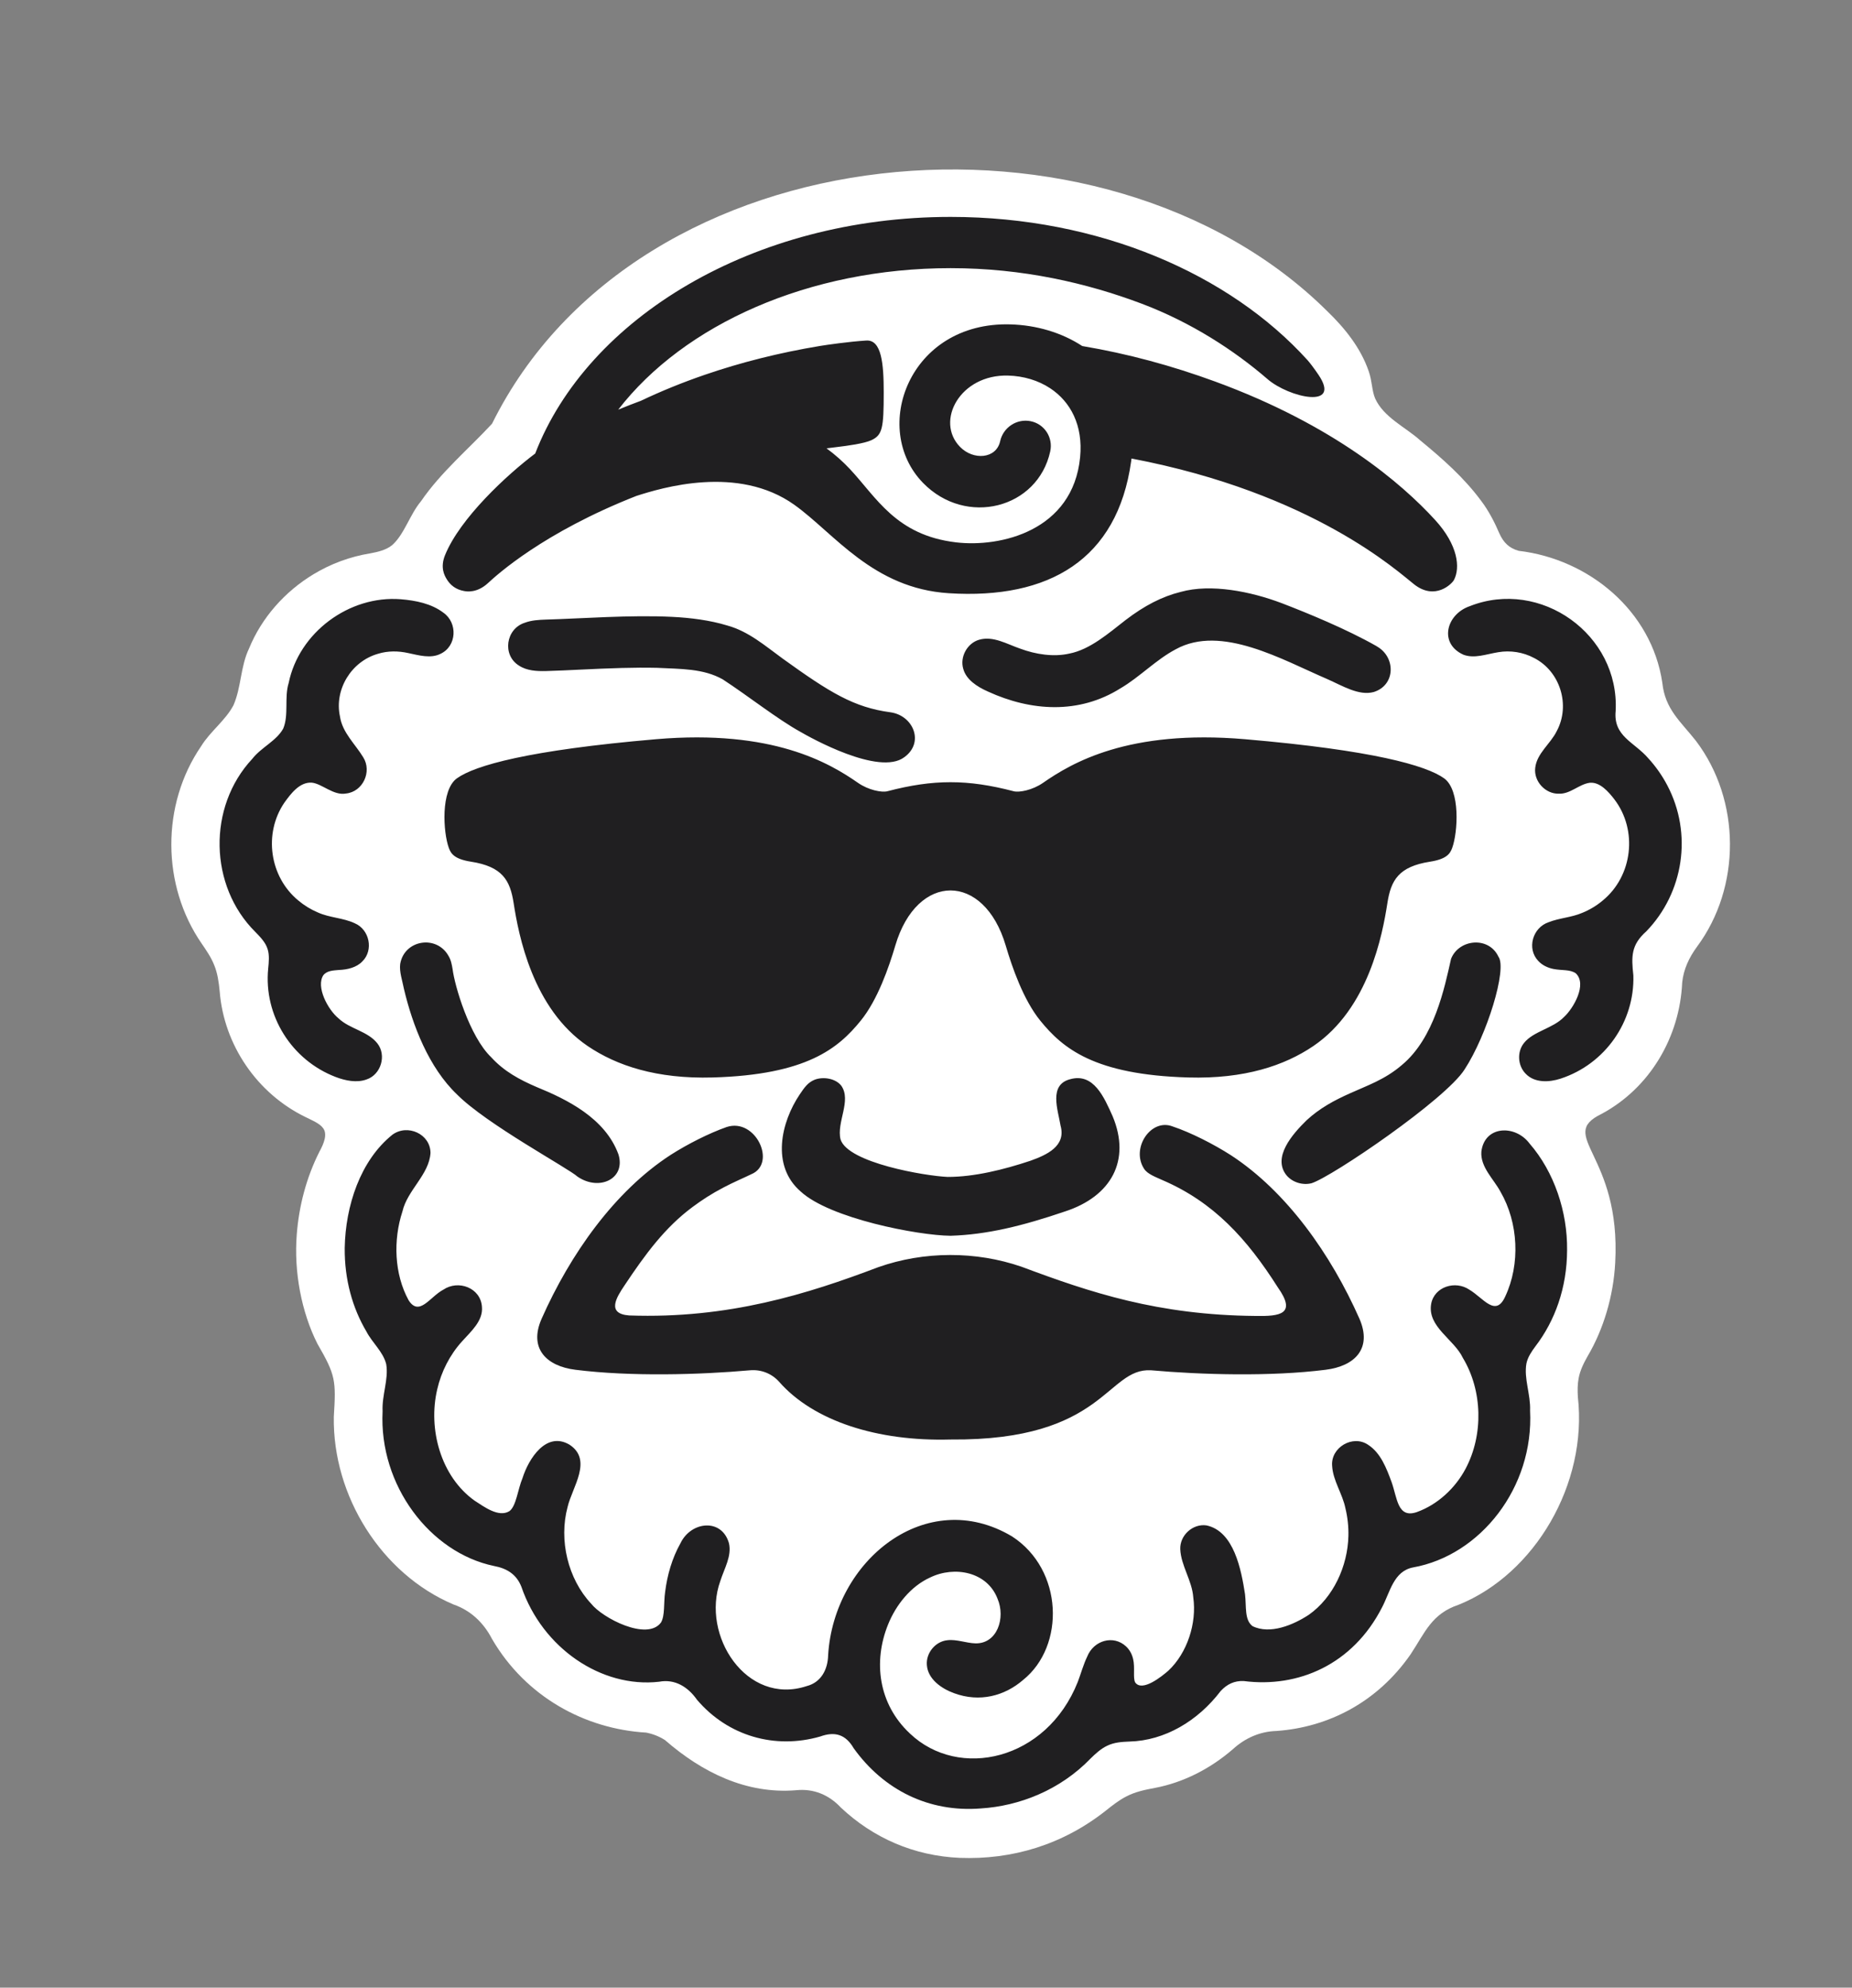 <svg style="fill-rule:evenodd;clip-rule:evenodd;stroke-linejoin:round;stroke-miterlimit:2;" xml:space="preserve" xmlns:xlink="http://www.w3.org/1999/xlink" xmlns="http://www.w3.org/2000/svg" version="1.1" viewBox="0 0 1493 1602" height="100%" width="100%">
    <rect x="0" y="0" width="1493" height="1602" fill="#808080" stroke="none"/>
    <g transform="matrix(1,0,0,1,-76023,-168641)">
        <g transform="matrix(0.201,0,0,0.201,64888.9,160092)" id="signet_white">
            <rect style="fill:none;" height="7974.86" width="7435.02" y="42604.6" x="55488.8"></rect>
            <g transform="matrix(10.522,0,0,10.522,56080.7,43211.9)">
                <g transform="matrix(1,0,0,1,23.717,409.697)">
                    <path style="fill:white;" d="M0,-205.595C2.96,-212.411 2.642,-220.355 5.893,-227.116C10.713,-238.909 19.552,-248.838 30.421,-255.41C37.031,-259.429 44.44,-262.153 52.078,-263.397C55.001,-263.94 58.14,-264.659 60.449,-266.532C65.068,-270.601 67.195,-278.203 71.462,-283.284C79.121,-294.45 89.738,-303.295 98.526,-312.808C154.301,-425.372 331.762,-440.109 416.891,-355.69C423.603,-349.223 429.696,-341.646 432.738,-332.671C434.053,-328.791 433.865,-325.46 435.151,-322.423C438.431,-315.189 446.65,-311.554 452.339,-306.451C460.883,-299.406 468.888,-292.414 475.585,-283.373C478.395,-279.678 480.734,-275.138 482.493,-271.009C484.049,-267.544 486.204,-265.379 489.858,-264.367C516.606,-261.214 540.532,-241.506 544.605,-214.118C545.663,-203.914 551.627,-199.329 557.466,-191.886C574.562,-169.287 574.728,-136.236 557.792,-113.436C554.806,-109.352 552.7,-104.903 552.183,-99.836C551.258,-79.126 539.931,-59.689 521.418,-49.767C504.196,-41.376 528.931,-34.492 526.651,6.955C525.98,19.732 522.129,32.403 516.182,42.479C514.638,45.181 513.22,48.038 512.696,51.061C512.287,53.243 512.268,55.544 512.41,58.005C516.209,91.26 495.958,125.55 467.006,137.261C456.663,140.707 454.189,147.814 448.674,156.148C435.96,174.466 417.297,183.96 397.564,185.376C391.285,185.549 385.582,188.066 380.96,192.286C372.297,199.782 362.097,204.991 351.296,207.059C347.522,207.771 343.741,208.522 340.313,210.325C337.612,211.689 335.024,213.707 332.59,215.655C316.11,228.724 296.805,234.514 276.727,233.734C259.38,232.963 243.838,226.186 231.496,214.575C226.974,209.701 221.055,207.267 214.466,207.955C195.491,209.522 178.585,201.166 164.44,188.84C162.201,187.424 159.828,186.5 157.289,185.999C133.927,184.626 111.365,172.368 98.508,150.298C95.325,144.119 90.377,139.43 83.819,137.165C56.438,125.578 37.723,95.891 38.216,65.602C39.088,51.767 38.898,49.794 31.99,37.862C25.857,25.76 22.965,10.293 24.094,-3.818C24.917,-14.711 27.795,-25.594 32.675,-35.27C34.441,-38.491 35.989,-42.224 33.971,-44.554C32.713,-46.21 29.681,-47.454 27.557,-48.517C9.034,-57.446 -3.697,-76.034 -5.288,-96.512C-5.619,-99.929 -6.087,-103.391 -7.396,-106.539C-8.546,-109.449 -10.407,-112.154 -12.203,-114.767C-27.4,-136.833 -27.674,-167.611 -12.306,-189.985C-8.896,-195.529 -3.097,-199.733 -0.08,-205.434L0,-205.595Z"></path>
                </g>
                <g transform="matrix(1.303,0,0,1.303,279.68,399.537)">
                    <path style="fill:rgb(32,31,33);" d="M13.209,64.826C-7.999,65.41 -26.78,59.471 -36.906,47.865C-39.064,45.504 -42.113,44.304 -45.34,44.577C-60.086,45.889 -80.409,46.453 -96.429,44.425C-104.853,43.39 -110.17,38.24 -106.326,29.513C-97.986,10.681 -85.006,-7.782 -68.527,-18.449C-63.667,-21.548 -57.41,-24.735 -52.208,-26.567C-43.698,-29.371 -37.439,-15.891 -44.982,-12.764C-46.868,-11.837 -50.244,-10.406 -53.137,-8.873C-56.577,-7.073 -59.276,-5.323 -62.186,-3.169C-70.22,2.798 -75.955,10.561 -82.081,19.77C-84.397,23.208 -87.461,28.038 -80.704,28.539C-51.681,29.574 -28.489,22.25 -7.807,14.41C5.541,9.712 20.681,9.671 34.066,14.29C54.276,21.846 73.928,28.427 102.503,28.683C109.719,28.819 114.608,28.177 109.031,20.3C100.013,6.115 90.313,-4.595 75.286,-11.047C73.232,-11.985 70.931,-12.8 69.927,-14.344C65.991,-20.393 71.943,-29.202 78.26,-26.747C83.579,-24.973 90.268,-21.563 95.295,-18.344C111.69,-7.664 124.618,10.743 132.93,29.513C136.688,38.187 131.642,43.349 123.032,44.425C107.013,46.454 86.686,45.887 71.943,44.576C58.887,43.838 58.474,65.215 13.397,64.825L13.209,64.826ZM13.233,5.23C3.792,5.135 -22.003,0.188 -30.538,-7.714C-39.274,-15.25 -36.272,-28.02 -30.814,-36.108C-29.437,-38.145 -28.453,-39.566 -26.511,-40.38C-24.075,-41.356 -20.404,-40.865 -18.669,-38.669C-15.58,-34.316 -20.113,-27.945 -18.871,-22.942C-16.691,-16.078 5.866,-12.267 12.424,-11.976C20.21,-11.953 28.939,-14.128 36.641,-16.693C41.458,-18.413 47.126,-20.975 45.499,-26.919C44.704,-31.672 41.985,-38.881 48.254,-40.542C55.182,-42.515 58.235,-35.245 60.722,-29.722C66.118,-16.787 60.316,-6.316 46.866,-1.904C34.169,2.421 23.87,4.897 13.371,5.23L13.233,5.23ZM200.257,-127.247C197.143,-126.815 194.583,-123.929 191.279,-124.061C187.335,-123.937 183.886,-127.672 184.34,-131.582C184.784,-135.852 188.835,-138.653 190.641,-142.371C194.696,-149.887 191.695,-159.837 183.99,-163.76C180.816,-165.459 177.049,-166.045 173.516,-165.438C170.03,-164.882 166.591,-163.502 163.361,-164.699C156.084,-167.965 158.28,-176.509 165.172,-178.898C185.921,-187.113 209.046,-170.583 207.872,-148.262C207.148,-140.8 213.319,-139.205 217.439,-134.396C219.583,-132.059 221.472,-129.371 222.96,-126.541C230.457,-112.345 227.755,-95.083 216.843,-83.804C212.366,-79.823 212.445,-76.464 213.053,-70.913C213.454,-57.401 204.808,-44.993 191.79,-40.728C188.414,-39.626 184.189,-39.425 181.58,-42.129C179.209,-44.489 178.955,-48.565 181.076,-51.168C183.835,-54.612 189.524,-55.393 192.756,-58.738C195.551,-61.298 199.608,-68.357 196.202,-71.533C194.523,-72.706 192.156,-72.315 189.713,-72.79C187.98,-73.128 186.387,-73.9 185.248,-75.136C181.798,-78.723 183.581,-84.907 188.257,-86.468C191.371,-87.711 194.933,-87.853 198.064,-89.195C200.235,-90.068 202.304,-91.311 204.1,-92.825C212.857,-100.012 214.392,-113.361 207.513,-122.386C205.798,-124.624 203.295,-127.482 200.408,-127.26L200.257,-127.247ZM-186.509,-78.691C-187.074,-80.549 -188.665,-82.203 -190.099,-83.659C-203.584,-97.051 -204.12,-120.169 -190.963,-134.255C-188.364,-137.599 -183.908,-139.479 -181.915,-143.096C-180.231,-147.078 -181.634,-152.204 -180.322,-156.411C-177.309,-171.219 -162.606,-182.111 -147.542,-180.933C-143.182,-180.578 -138.557,-179.67 -135.031,-176.979C-130.814,-174.006 -131.137,-167.207 -135.87,-164.984C-138.781,-163.501 -142.244,-164.546 -145.323,-165.188C-148.235,-165.839 -151.304,-165.872 -154.183,-164.98C-161.994,-162.757 -167.006,-154.543 -165.316,-146.665C-164.623,-141.909 -160.826,-138.573 -158.49,-134.679C-155.885,-130.492 -158.628,-124.614 -163.548,-124.114C-167.198,-123.422 -170.588,-127.027 -173.599,-127.295C-177.128,-127.497 -179.697,-124.057 -181.607,-121.393C-187.706,-112.382 -185.917,-99.763 -177.497,-92.825C-175.802,-91.397 -173.866,-90.209 -171.832,-89.348C-168.37,-87.762 -164.372,-87.768 -160.976,-86.16C-156.661,-84.326 -155.409,-78.289 -158.77,-75.006C-160.464,-73.213 -163.14,-72.6 -165.574,-72.508C-167.22,-72.356 -169.079,-72.343 -170.167,-70.98C-172.404,-67.647 -168.896,-60.933 -165.723,-58.345C-162.446,-55.228 -157.181,-54.625 -154.364,-51.024C-151.623,-47.547 -153.311,-41.881 -157.537,-40.482C-160.393,-39.433 -163.729,-40.124 -166.54,-41.194C-179.44,-46.112 -187.674,-59.171 -186.308,-72.931C-186.121,-74.783 -185.921,-76.838 -186.459,-78.532L-186.509,-78.691ZM-151.813,42.677C-152.712,39.146 -155.872,36.52 -157.571,33.246C-161.633,26.399 -164.003,18.055 -163.921,8.802C-163.702,-3.489 -159.378,-16.771 -149.975,-24.319C-145.567,-27.558 -138.853,-24.558 -138.828,-18.986C-139.23,-12.614 -145.605,-8.133 -147.044,-1.853C-149.772,6.484 -149.439,16.408 -145.237,24.083C-142.116,29.008 -138.945,23.017 -135.078,21.004C-130.662,18.016 -124.164,20.473 -123.78,25.988C-123.377,30.144 -127.054,33.267 -129.617,36.138C-133.176,40.068 -135.681,44.979 -136.864,50.169C-139.581,61.699 -135.871,75.657 -125.882,82.738C-123.131,84.502 -118.88,87.717 -115.731,85.768C-113.737,84.29 -113.273,79.328 -111.926,76.16C-110.13,70.434 -104.977,62.325 -98.171,66.332C-91.291,70.835 -97.372,78.743 -98.73,84.579C-101.321,94.226 -98.634,105.589 -91.826,112.843C-88.521,117.04 -75.477,123.823 -71.413,118.362C-70.198,116.344 -70.655,112.626 -70.192,109.439C-69.582,104.492 -68.148,99.515 -65.717,95.192C-62.653,88.736 -53.626,87.734 -51.519,95.148C-50.649,98.929 -52.872,102.503 -54.049,106.218C-59.773,122.118 -46.367,142.745 -28.789,136.945C-24.588,135.88 -22.594,132.106 -22.506,127.901C-20.816,100.163 6.228,78.258 31.287,93.16C46.348,102.908 46.865,125.224 34.556,135.125C29.173,139.792 21.859,141.811 14.284,139C10.657,137.677 6.66,134.907 6.377,130.77C6.094,127.279 8.841,123.898 12.342,123.532C14.98,123.177 17.95,124.386 20.567,124.441C26.956,124.617 29.469,117.007 27.046,111.374C24.027,103.511 14.482,101.7 7.34,105.177C1.649,107.747 -2.691,113.239 -4.979,118.945C-9.319,129.679 -7.894,142.117 1.437,150.829C15.706,164.396 41.335,158.792 50.515,135.746C51.437,133.327 52.189,130.568 53.279,128.328C55.161,123.574 60.949,121.88 64.649,125.341C65.692,126.31 66.39,127.611 66.718,129.038C67.317,131.536 66.615,134.557 67.317,135.863C69.361,138.765 75.12,134.097 77.027,132.433C82.522,127.287 85.386,118.578 84.309,110.979C83.971,106.109 80.716,101.716 80.507,96.923C80.329,92.872 84.163,89.366 88.173,89.941C96.262,91.664 98.356,103.015 99.45,110.063C99.886,113.776 99.239,117.548 101.637,119.4C106.755,121.936 113.588,119.057 118.093,116.099C125.304,111.039 129.487,101.828 129.691,93.042C129.76,90.322 129.463,87.588 128.826,84.961C127.977,80.693 125.16,76.851 124.931,72.508C124.496,67.145 130.966,63.334 135.428,66.35C139.146,68.729 140.834,73.238 142.329,77.283C143.996,81.931 144.042,88.009 149.728,86.043C155.794,83.862 160.959,79.066 163.986,73.349C169.243,63.411 168.938,50.504 163.171,40.944C160.594,35.481 152.705,31.845 153.912,25.108C154.869,20.088 161,18.238 165.078,21.003C169.147,23.412 172.772,29.221 175.577,22.985C180.006,13.551 179.441,1.444 174.188,-7.635C172.187,-11.373 168.273,-14.839 168.588,-19.342C169.48,-27.037 178.532,-27.341 182.705,-21.721C189.908,-13.437 193.807,-1.721 193.666,9.444C193.634,20.486 190.098,30.12 184.419,37.548C183.282,39.074 182.154,40.734 181.773,42.574C180.977,47.003 183.035,51.62 182.838,56.358C183.993,78.857 168.298,98.709 148.633,102.231C142.917,103.31 141.902,109.432 139.535,113.917C130.969,130.684 114.967,137.524 99.059,135.461C96.341,135.351 94.2,136.372 92.329,138.378C85.645,147.159 75.968,152.89 65.67,153.158C63.43,153.248 61.16,153.384 59.117,154.394C57.357,155.212 55.741,156.675 54.302,158.092C45.378,167.35 33.44,172.027 22.117,172.727C6.918,173.919 -6.279,167.3 -15.026,155.125C-17.364,151.106 -20.495,150.112 -24.838,151.69C-38.079,155.497 -51.809,151.568 -60.864,140.945C-63.495,137.185 -67.326,134.784 -71.971,135.671C-88.783,137.572 -106.093,125.87 -112.242,107.884C-113.7,104.191 -116.54,102.506 -120.243,101.813C-138.949,97.935 -153.947,78.203 -152.842,56.572C-153.079,51.872 -151.042,47.202 -151.776,42.836L-151.813,42.677ZM159.773,-75.884C162.114,-81.552 170.774,-82.412 173.589,-76.378C176.204,-72.824 170.192,-53.369 163.688,-43.422C158.148,-34.637 124.931,-12.04 118.926,-10.135C116.324,-9.473 113.345,-10.37 111.608,-12.425C107.329,-17.699 113.345,-24.528 117.469,-28.548C121.343,-32.137 125.665,-34.417 130.135,-36.417C135.139,-38.692 140.328,-40.401 145.331,-44.701C154.821,-52.576 157.8,-67.228 159.725,-75.775L159.773,-75.884ZM-147.677,-74.343C-146.429,-81.348 -137.07,-82.822 -133.58,-76.657C-132.822,-75.421 -132.607,-74.134 -132.364,-72.759C-131.795,-68.016 -127.421,-53.042 -121.059,-46.964C-117.293,-42.84 -112.739,-40.395 -107.786,-38.27C-98.951,-34.663 -87.71,-29.183 -83.841,-18.553C-81.649,-11.458 -89.418,-7.714 -95.79,-12.04C-98.51,-14.532 -122.401,-27.375 -131.044,-36.07C-139.328,-43.953 -144.082,-56.342 -146.597,-66.974C-147.064,-69.404 -147.979,-71.962 -147.696,-74.231L-147.677,-74.343ZM138.071,-167.115C143.584,-163.952 143.5,-155.807 137.115,-153.8C132.752,-152.619 128.039,-155.582 123.503,-157.585C110.399,-163.203 92.492,-173.646 79.191,-166.301C73.412,-163.264 68.601,-158.134 62.988,-154.864C50.868,-147.251 36.847,-148.156 24.271,-153.925C20.967,-155.377 17.854,-157.484 17.026,-160.568C15.982,-164.058 18.175,-168.081 21.669,-169.086C25.788,-170.285 29.838,-167.792 33.653,-166.496C38.271,-164.772 43.508,-164.001 48.052,-165.039C54.129,-166.211 59.557,-171.007 64.49,-174.831C70.04,-179.077 75.191,-181.731 80.657,-183.084C89.488,-185.547 101.147,-183.206 110.199,-179.781C117.591,-176.939 129.113,-172.229 137.895,-167.235L138.071,-167.115ZM29.445,-79.648C23.103,-101.134 3.488,-101.134 -2.854,-79.648C-4.708,-73.365 -8.01,-63.771 -12.977,-57.664C-19.538,-49.598 -28.749,-41.853 -56.234,-41.064C-72.702,-40.591 -84.416,-44.543 -92.837,-50.25C-109.005,-61.209 -113.074,-82.82 -114.507,-92.07C-115.545,-98.766 -117.799,-102.738 -126.99,-104.175C-131.857,-104.936 -132.859,-106.528 -133.471,-108.215C-135.124,-112.766 -135.904,-125.11 -131.095,-128.558C-125.854,-132.315 -110.22,-136.787 -72.88,-139.992C-38.691,-142.926 -22.113,-133.031 -13.736,-127.212C-10.711,-125.111 -6.803,-124.35 -5.18,-124.775C1.572,-126.542 7.433,-127.425 13.296,-127.421C19.158,-127.425 25.019,-126.542 31.771,-124.775C33.394,-124.35 37.302,-125.111 40.327,-127.212C48.704,-133.031 65.282,-142.926 99.471,-139.992C136.811,-136.787 152.445,-132.315 157.686,-128.558C162.495,-125.11 161.715,-112.766 160.063,-108.215C159.45,-106.528 158.448,-104.936 153.581,-104.175C144.39,-102.738 142.136,-98.766 141.099,-92.07C139.665,-82.82 135.597,-61.209 119.428,-50.25C111.007,-44.543 99.293,-40.591 82.825,-41.064C55.34,-41.853 46.13,-49.598 39.568,-57.664C34.601,-63.771 31.3,-73.365 29.445,-79.648ZM-0.223,-134.733C-7.602,-129.164 -27.832,-140.526 -30.655,-142.175C-37.314,-145.845 -45.979,-152.709 -53.376,-157.524C-59.051,-160.686 -65.512,-160.522 -72.51,-160.872C-75.96,-160.954 -79.396,-160.921 -82.846,-160.831C-90.829,-160.626 -98.706,-160.097 -105.063,-159.928C-107.764,-159.87 -110.629,-160.004 -112.955,-161.531C-117.923,-164.62 -116.795,-172.303 -111.239,-174.059C-109.266,-174.803 -107.157,-174.905 -105.074,-174.981C-94.758,-175.269 -80.387,-176.395 -68.085,-175.777C-62.782,-175.518 -57.036,-174.791 -52.038,-173.259C-45.772,-171.54 -40.986,-167.337 -35.736,-163.523C-21.95,-153.597 -14.954,-149.307 -4.302,-147.873C2.411,-146.957 5.741,-139.036 -0.223,-134.733ZM-78.615,-211.144C-105.77,-200.469 -119.348,-188.119 -121.992,-185.671C-125.272,-182.633 -128.335,-183.216 -128.992,-183.332C-131.346,-183.75 -133.075,-185 -134.226,-187.038C-134.696,-187.869 -136.042,-190.188 -134.597,-193.772C-130.224,-204.616 -116.436,-217.356 -108.195,-223.555C-92.918,-263.129 -44.51,-292.755 13.327,-292.755C56.842,-292.755 95.019,-275.985 117.765,-250.827C118.268,-250.27 119.535,-248.652 120.936,-246.582C127.841,-236.381 112.278,-239.92 106.049,-245.303C96.374,-253.664 83.718,-261.922 69.105,-267.42C53.216,-273.396 34.446,-277.769 13.327,-277.769C-28.149,-277.769 -64.654,-261.287 -83.911,-236.381C-81.756,-237.274 -79.546,-238.139 -77.285,-238.974C-71.376,-241.785 -65.121,-244.331 -58.569,-246.582C-48.05,-250.196 -36.761,-253.049 -24.894,-255.012C-23.012,-255.324 -16.369,-256.285 -11.352,-256.598C-6.852,-256.88 -6.243,-249.761 -6.243,-241.403C-6.243,-230.953 -6.63,-228.967 -9.846,-227.455C-11.952,-226.464 -17.081,-225.788 -19.533,-225.496C-20.691,-225.359 -21.837,-225.215 -22.973,-225.066C-20.516,-223.264 -18.229,-221.242 -16.155,-219.029C-8.346,-210.696 -2.674,-199.667 14.874,-197.575C27.961,-196.014 49.11,-200.957 51.208,-222.456C52.121,-231.82 48.387,-238.711 42.466,-242.627C38.957,-244.948 34.679,-246.223 30.145,-246.349C16.079,-246.74 8.742,-233.017 16.085,-225.489C19.979,-221.496 26.684,-221.973 27.818,-227.154C28.704,-231.205 32.705,-233.826 36.747,-233.004C40.79,-232.182 43.352,-228.226 42.466,-224.175C38.806,-207.441 17.841,-202.057 5.264,-214.952C-10.198,-230.805 1.175,-262.144 30.795,-261.322C38.44,-261.109 45.8,-258.933 51.835,-254.988C65.194,-252.735 77.959,-249.269 90.713,-244.601C125.501,-231.869 145.337,-214.749 155.045,-204.136C161.771,-196.784 162.453,-190.174 160.58,-186.578C159.99,-185.443 155.091,-180.51 148.977,-185.244C144.457,-188.744 119.536,-211.94 66.246,-222.09C66.211,-221.806 66.174,-221.52 66.133,-221.233C62.099,-192.566 42.143,-180.833 12.789,-182.694C-9.418,-184.102 -20.682,-200.178 -32.362,-208.53C-48.899,-220.355 -71.284,-213.496 -78.615,-211.144Z"></path>
                </g>
            </g>
        </g>
    </g>
</svg>
